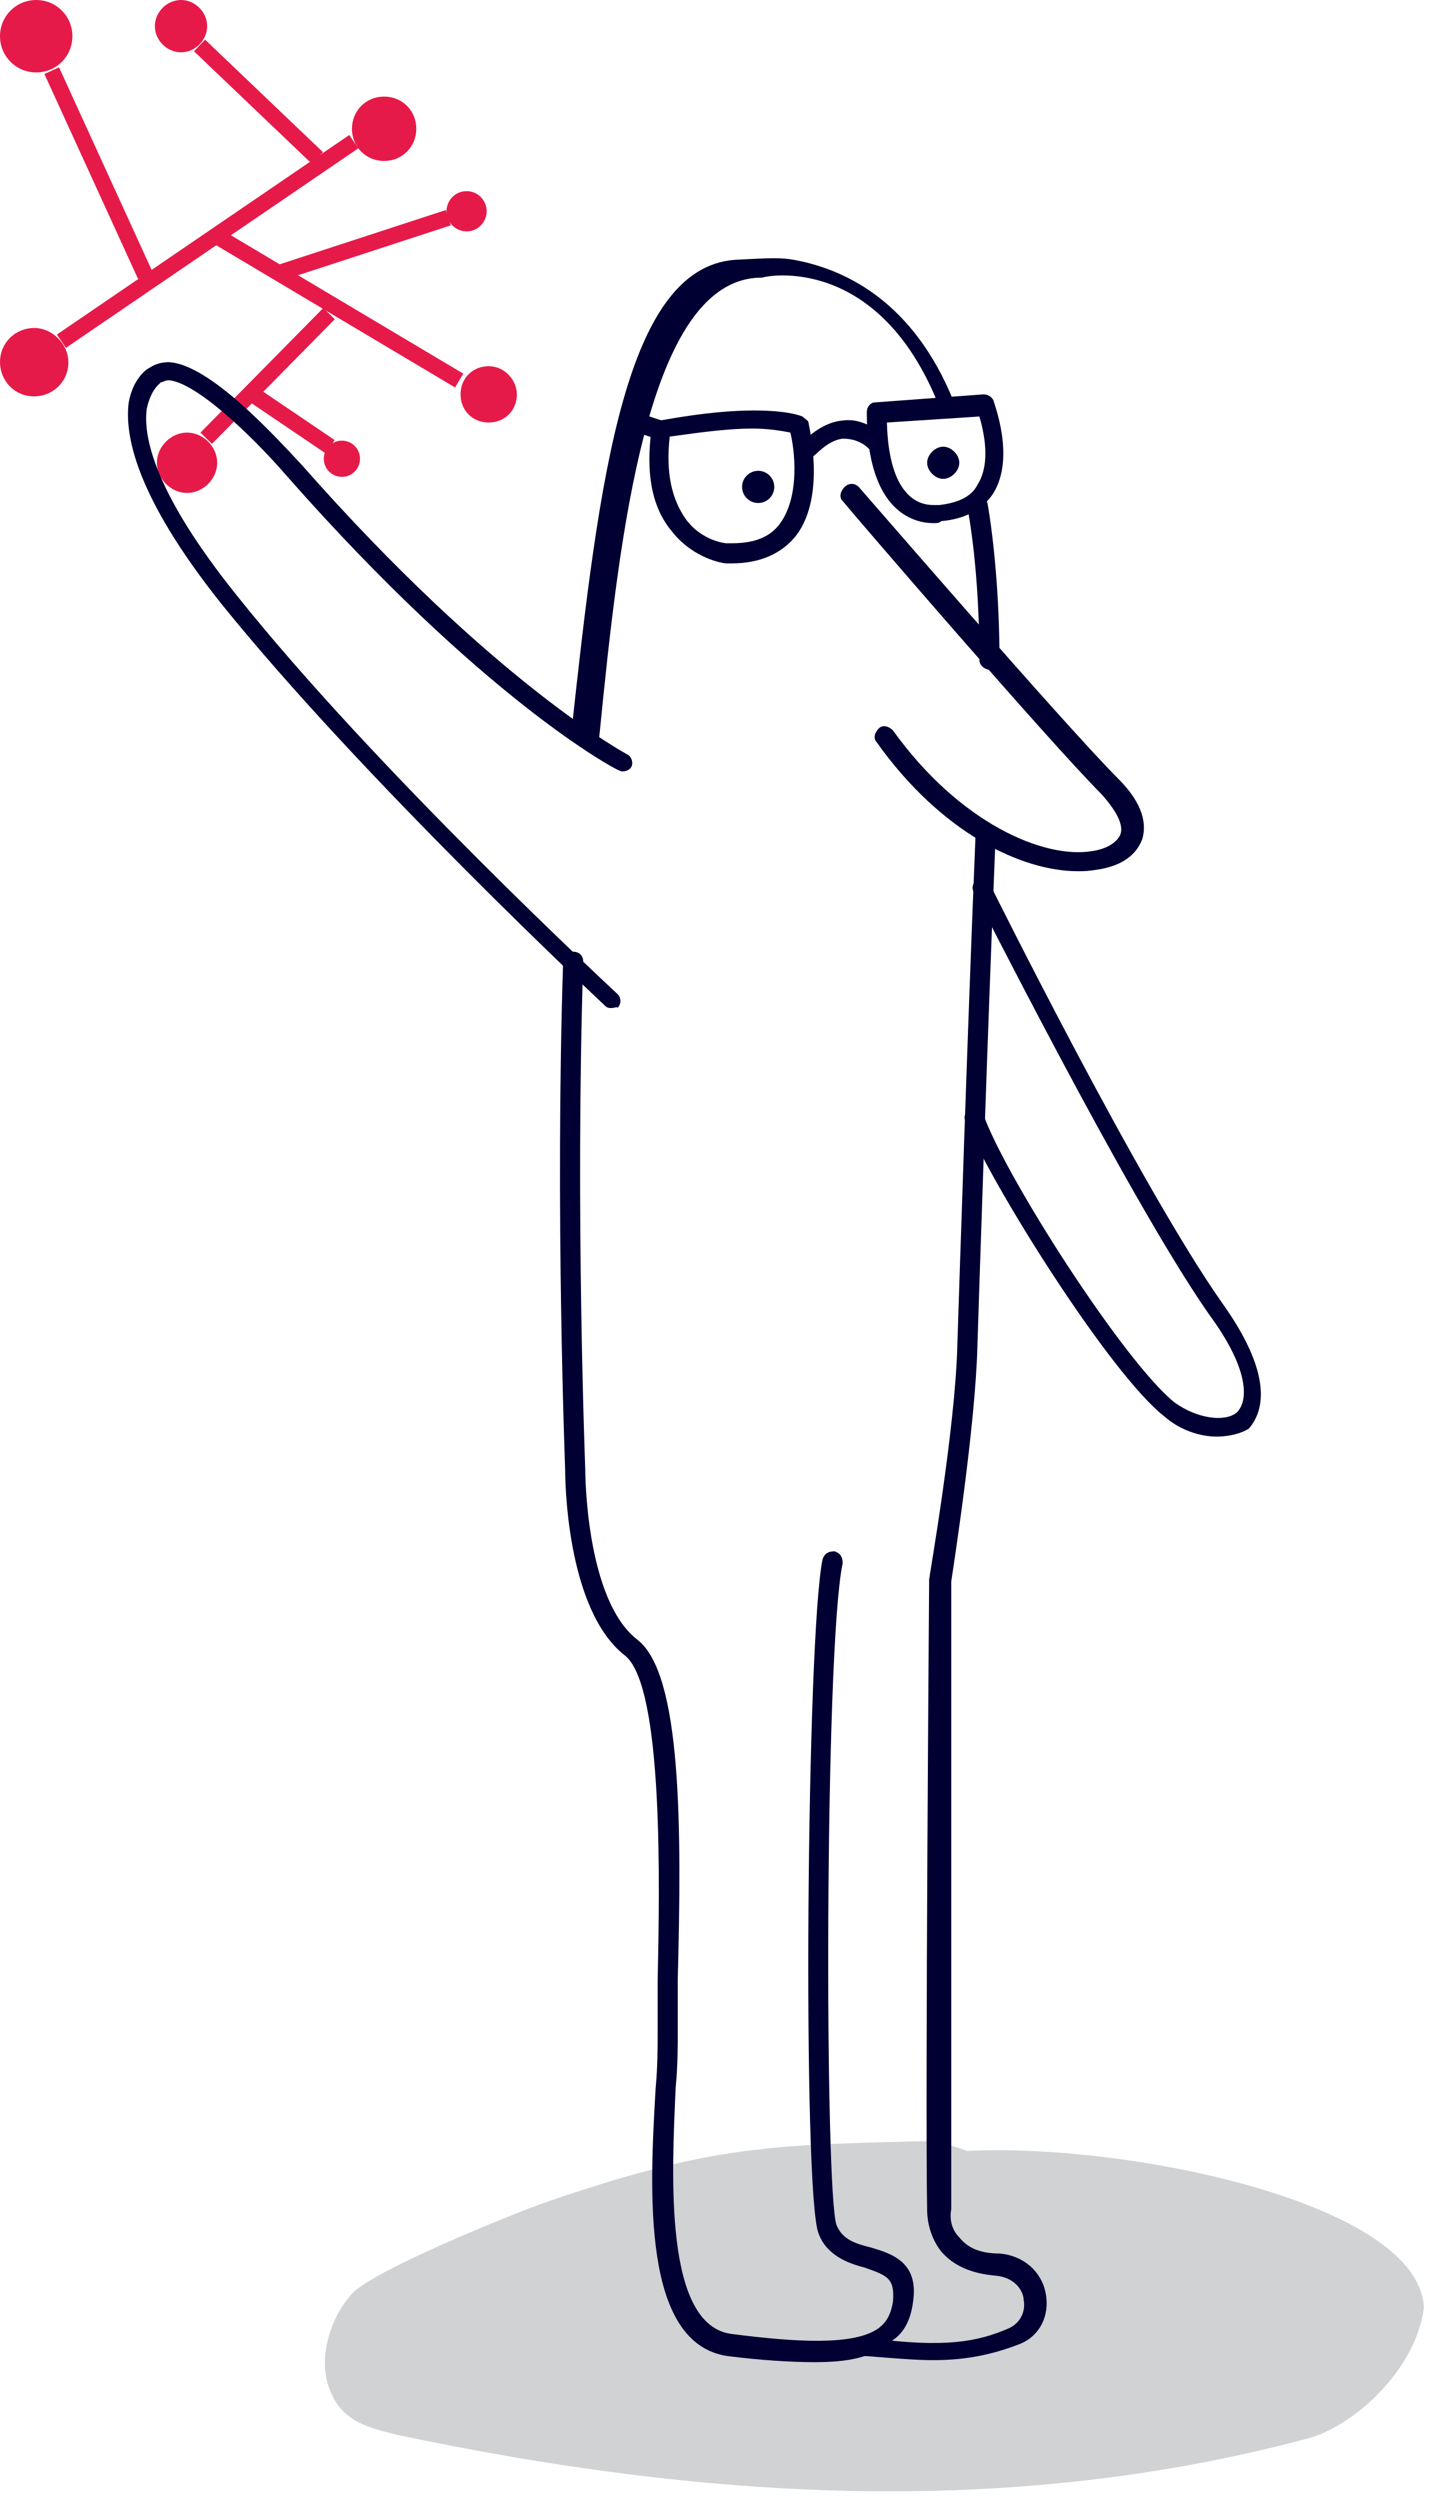 <svg width="130" height="227" viewBox="0 0 130 227" fill="none" xmlns="http://www.w3.org/2000/svg">
<path d="M85.139 194.371C69.974 194.737 64.676 194.737 49.329 200.034C46.771 200.948 33.982 206.063 31.972 208.255C29.963 210.447 28.684 214.466 30.145 217.389C31.242 219.946 33.799 220.495 35.992 221.043C63.58 226.888 91.351 228.715 118.756 221.408C122.958 220.312 128.622 215.197 129.353 209.534C128.987 200.034 102.495 194.554 87.879 195.285" fill="#D0D2D3"/>
<path d="M31.731 12.257L5.167 30.375L5.991 31.582L32.554 13.464L31.731 12.257Z" fill="#E61A49"/>
<path d="M5.363 6.112L4.034 6.72L12.543 25.326L13.872 24.718L5.363 6.112Z" fill="#E61A49"/>
<path d="M19.951 20.75L19.203 22.006L41.34 35.179L42.087 33.923L19.951 20.75Z" fill="#E61A49"/>
<path d="M29.372 27.959L18.212 39.275L19.253 40.301L30.413 28.985L29.372 27.959Z" fill="#E61A49"/>
<path d="M23.443 35.246L22.624 36.457L29.585 41.165L30.404 39.955L23.443 35.246Z" fill="#E61A49"/>
<path d="M18.631 3.599L17.622 4.656L28.329 14.87L29.338 13.813L18.631 3.599Z" fill="#E61A49"/>
<path d="M40.496 19.07L25.213 24.06L25.667 25.45L40.95 20.46L40.496 19.07Z" fill="#E61A49"/>
<path d="M6.577 3.288C6.577 5.115 5.116 6.576 3.289 6.576C1.462 6.576 0 5.115 0 3.288C0 1.461 1.462 0 3.289 0C5.116 0 6.577 1.461 6.577 3.288Z" fill="#E61A49"/>
<path d="M6.212 32.882C6.212 34.709 4.75 35.988 3.106 35.988C1.279 35.988 0 34.526 0 32.882C0 31.056 1.462 29.777 3.106 29.777C4.75 29.777 6.212 31.238 6.212 32.882Z" fill="#E61A49"/>
<path d="M37.819 11.691C37.819 13.336 36.54 14.614 34.896 14.614C33.252 14.614 31.973 13.336 31.973 11.691C31.973 10.047 33.252 8.769 34.896 8.769C36.54 8.769 37.819 10.047 37.819 11.691Z" fill="#E61A49"/>
<path d="M18.819 2.375C18.819 3.654 17.722 4.75 16.444 4.75C15.165 4.75 14.068 3.654 14.068 2.375C14.068 1.096 15.165 0 16.444 0C17.722 0 18.819 1.096 18.819 2.375Z" fill="#E61A49"/>
<path d="M44.214 19.181C44.214 20.095 43.483 21.008 42.387 21.008C41.473 21.008 40.56 20.277 40.56 19.181C40.56 18.268 41.29 17.355 42.387 17.355C43.483 17.355 44.214 18.268 44.214 19.181Z" fill="#E61A49"/>
<path d="M46.955 35.805C46.955 37.267 45.858 38.363 44.397 38.363C42.935 38.363 41.839 37.267 41.839 35.805C41.839 34.344 42.935 33.248 44.397 33.248C45.858 33.248 46.955 34.526 46.955 35.805Z" fill="#E61A49"/>
<path d="M19.732 42.016C19.732 43.478 18.453 44.757 16.991 44.757C15.53 44.757 14.251 43.478 14.251 42.016C14.251 40.555 15.53 39.276 16.991 39.276C18.453 39.276 19.732 40.555 19.732 42.016Z" fill="#E61A49"/>
<path d="M32.704 41.651C32.704 42.564 31.973 43.295 31.059 43.295C30.146 43.295 29.415 42.564 29.415 41.651C29.415 40.738 30.146 40.007 31.059 40.007C31.973 40.007 32.704 40.738 32.704 41.651Z" fill="#E61A49"/>
<path d="M84.774 214.283C83.129 214.283 81.12 214.101 78.745 213.918C78.196 213.918 78.014 213.37 78.014 213.004C78.014 212.456 78.562 212.274 78.927 212.274C85.87 213.187 88.793 212.639 91.716 211.36C92.812 210.812 93.178 209.716 92.995 208.803C92.995 208.255 92.447 206.793 90.437 206.611C88.245 206.428 86.601 205.697 85.504 204.419C84.225 202.774 84.225 200.948 84.225 200.582C84.043 190.352 84.408 144.134 84.408 143.586V143.404C84.408 143.221 86.783 129.703 86.966 122.213C87.149 116.732 87.88 93.897 88.61 76.177C88.61 75.629 88.976 75.264 89.524 75.264C90.072 75.264 90.437 75.629 90.437 76.177C89.707 93.897 88.976 116.55 88.793 122.213C88.61 129.52 86.601 142.307 86.418 143.586C86.418 145.596 86.418 190.535 86.418 200.582C86.418 200.582 86.053 202.044 87.149 203.14C87.88 204.053 88.976 204.601 90.803 204.601C92.995 204.784 94.64 206.245 95.005 208.255C95.37 210.264 94.457 212.091 92.63 212.822C90.255 213.735 87.88 214.283 84.774 214.283Z" fill="#000033"/>
<path d="M90.071 60.832C89.523 60.832 88.975 60.467 88.975 59.919C88.975 53.891 88.427 48.958 87.879 46.035C87.879 45.487 88.062 44.939 88.61 44.939C89.158 44.939 89.523 45.122 89.706 45.67C90.254 48.776 90.802 54.073 90.802 60.102C90.802 60.65 90.802 61.015 90.437 61.015L90.071 60.832Z" fill="#000033"/>
<path d="M53.714 67.592C53.531 67.592 53.714 67.592 53.714 67.592C53.166 67.592 51.887 67.043 51.887 66.678C54.444 43.112 56.82 23.748 67.234 23.566C70.705 23.383 71.253 23.383 72.897 23.748C76.917 24.662 82.946 27.402 86.6 36.353C86.783 36.719 86.783 37.267 86.417 37.449C86.052 37.632 85.504 37.449 85.321 36.901C79.84 23.018 69.609 25.027 69.243 25.21C69.243 25.21 69.243 25.21 69.061 25.21C58.829 25.392 56.272 48.41 54.445 66.861C54.445 67.226 54.079 67.592 53.714 67.592Z" fill="#000033"/>
<path d="M73.994 214.466C71.802 214.466 69.061 214.283 66.138 213.918C58.282 212.822 59.013 198.938 59.561 189.622C59.743 187.612 59.743 185.968 59.743 184.689C59.743 183.41 59.743 181.766 59.743 179.94C59.926 171.354 60.291 153.268 56.82 150.345C51.339 146.144 51.339 133.904 51.339 133.356C51.339 133.174 50.426 109.973 51.156 87.321C51.156 86.773 51.522 86.407 52.07 86.407C52.618 86.407 52.983 86.773 52.983 87.321C52.253 109.973 53.166 133.174 53.166 133.356C53.166 133.539 53.166 145.23 57.916 148.884C61.936 151.99 61.936 165.873 61.57 179.757C61.57 181.584 61.57 183.41 61.57 184.507C61.57 185.785 61.57 187.612 61.388 189.439C61.022 197.477 60.291 211.178 66.503 211.909C72.167 212.639 77.648 213.005 79.841 211.36C80.572 210.812 80.937 210.082 81.12 208.986C81.302 206.793 80.572 206.611 78.562 205.88C77.1 205.515 75.09 204.784 74.36 202.775C72.898 199.121 73.263 148.701 74.725 141.577C74.908 141.029 75.273 140.846 75.821 140.846C76.369 141.029 76.552 141.394 76.552 141.942C74.908 149.615 74.908 199.304 76.004 202.044C76.552 203.323 77.648 203.688 79.11 204.053C80.937 204.601 83.495 205.332 82.947 208.986C82.764 210.447 82.216 211.726 81.12 212.457C79.293 214.101 76.917 214.466 73.994 214.466Z" fill="#000033"/>
<path d="M97.928 79.1C92.812 79.1 85.504 75.629 79.658 67.409C79.292 67.043 79.475 66.495 79.84 66.13C80.206 65.765 80.754 65.947 81.119 66.313C87.148 74.716 94.822 78.004 99.207 77.273C100.486 77.091 101.399 76.543 101.765 75.812C102.13 74.899 101.399 73.62 100.12 72.159C95.187 67.226 77.282 46.401 76.552 45.487C76.186 45.122 76.369 44.574 76.734 44.209C77.1 43.843 77.648 43.843 78.013 44.209C78.196 44.391 96.649 65.765 101.582 70.697C103.957 73.072 104.14 74.899 103.774 76.177C103.226 77.639 101.947 78.552 99.938 78.918C98.841 79.1 98.476 79.1 97.928 79.1Z" fill="#000033"/>
<path d="M68.878 45.67C69.685 45.67 70.339 45.016 70.339 44.209C70.339 43.401 69.685 42.747 68.878 42.747C68.07 42.747 67.416 43.401 67.416 44.209C67.416 45.016 68.07 45.67 68.878 45.67Z" fill="#000033"/>
<path d="M87.149 42.016C87.149 42.747 86.418 43.478 85.687 43.478C84.956 43.478 84.226 42.747 84.226 42.016C84.226 41.286 84.956 40.555 85.687 40.555C86.418 40.555 87.149 41.286 87.149 42.016Z" fill="#000033"/>
<path d="M55.541 91.522C55.358 91.522 55.176 91.523 54.993 91.34C54.81 91.157 33.069 70.88 20.097 54.804C12.241 44.939 11.327 39.459 11.693 36.536C12.058 34.526 13.154 33.613 13.52 33.43C14.068 33.065 14.616 32.882 15.347 32.882C19.001 33.065 24.847 39.459 27.405 42.199C44.944 62.111 57.003 68.505 57.003 68.505C57.368 68.688 57.551 69.236 57.368 69.601C57.185 69.966 56.637 70.149 56.272 69.966C55.724 69.784 43.848 63.39 26.126 43.295C22.655 39.276 17.722 34.709 15.347 34.526C14.981 34.526 14.799 34.709 14.616 34.709C14.616 34.709 14.616 34.709 14.433 34.892C14.433 34.892 13.702 35.44 13.337 37.084C12.972 39.642 14.068 44.757 21.376 53.891C34.165 69.966 55.907 90.061 56.089 90.244C56.455 90.609 56.455 91.157 56.089 91.522C56.089 91.34 55.907 91.522 55.541 91.522Z" fill="#000033"/>
<path d="M110.534 130.433C109.073 130.433 107.246 129.885 105.784 128.606C100.851 124.77 90.072 107.598 87.696 101.753C87.514 101.387 87.696 100.839 88.245 100.657C88.61 100.474 89.158 100.657 89.341 101.205C91.35 106.868 102.13 123.674 106.697 127.328C108.707 128.789 111.265 129.155 112.361 128.241C113.457 127.145 113.457 124.222 109.803 119.29C102.313 108.512 88.61 81.11 88.427 80.927C88.245 80.562 88.427 80.014 88.793 79.831C89.158 79.648 89.706 79.831 89.889 80.196C90.072 80.562 103.592 107.781 111.082 118.376C116.015 125.318 114.554 128.424 113.457 129.703C112.909 130.068 111.813 130.433 110.534 130.433Z" fill="#000033"/>
<path d="M66.503 51.15C66.32 51.15 66.138 51.15 65.955 51.15C65.772 51.15 63.032 50.785 61.022 48.227C59.195 46.035 58.647 42.93 59.195 38.911C59.195 38.545 59.56 38.18 59.926 38.18C60.108 38.18 64.493 37.267 68.513 37.267C70.34 37.267 71.984 37.449 72.898 37.815C73.08 37.997 73.446 38.18 73.446 38.363C73.446 38.545 75.09 44.939 72.35 48.593C71.071 50.237 69.061 51.15 66.503 51.15ZM60.839 39.642C60.474 42.93 61.022 45.305 62.301 47.131C63.763 49.141 65.955 49.324 65.955 49.324C66.138 49.324 66.32 49.324 66.503 49.324C68.513 49.324 69.974 48.776 70.888 47.497C72.715 44.939 72.167 40.738 71.801 39.276C70.888 39.093 69.792 38.911 68.33 38.911C65.59 38.911 62.301 39.459 60.839 39.642Z" fill="#000033"/>
<path d="M73.447 41.834C73.264 41.834 73.081 41.834 72.898 41.651C72.533 41.286 72.533 40.737 72.716 40.372C72.716 40.372 74.36 38.363 76.552 38.18C77.831 37.997 79.11 38.545 80.207 39.459C80.572 39.824 80.572 40.372 80.207 40.737C79.841 41.103 79.293 41.103 78.928 40.737C78.197 40.007 77.283 39.824 76.552 39.824C75.091 40.007 73.995 41.468 73.812 41.468C73.995 41.834 73.629 41.834 73.447 41.834Z" fill="#000033"/>
<path d="M84.773 47.497C83.312 47.497 78.744 46.766 78.744 37.449C78.744 36.901 79.109 36.536 79.475 36.536L89.341 35.805C89.706 35.805 90.072 35.988 90.254 36.353C90.254 36.536 92.264 41.468 90.254 44.757C89.341 46.218 87.697 47.131 85.504 47.314C85.321 47.497 85.139 47.497 84.773 47.497ZM80.571 38.363C80.754 45.122 83.494 45.853 84.773 45.853C84.956 45.853 85.139 45.853 85.139 45.853C85.139 45.853 85.139 45.853 85.321 45.853C86.966 45.67 88.245 45.122 88.793 44.026C90.072 42.016 89.341 39.093 88.975 37.815L80.571 38.363Z" fill="#000033"/>
<path d="M59.743 39.824H59.561L57.916 39.276C57.368 39.093 57.186 38.728 57.368 38.18C57.551 37.632 57.916 37.449 58.465 37.632L60.109 38.18C60.657 38.363 60.84 38.728 60.657 39.276C60.474 39.642 60.109 39.824 59.743 39.824Z" fill="#000033"/>
</svg>
